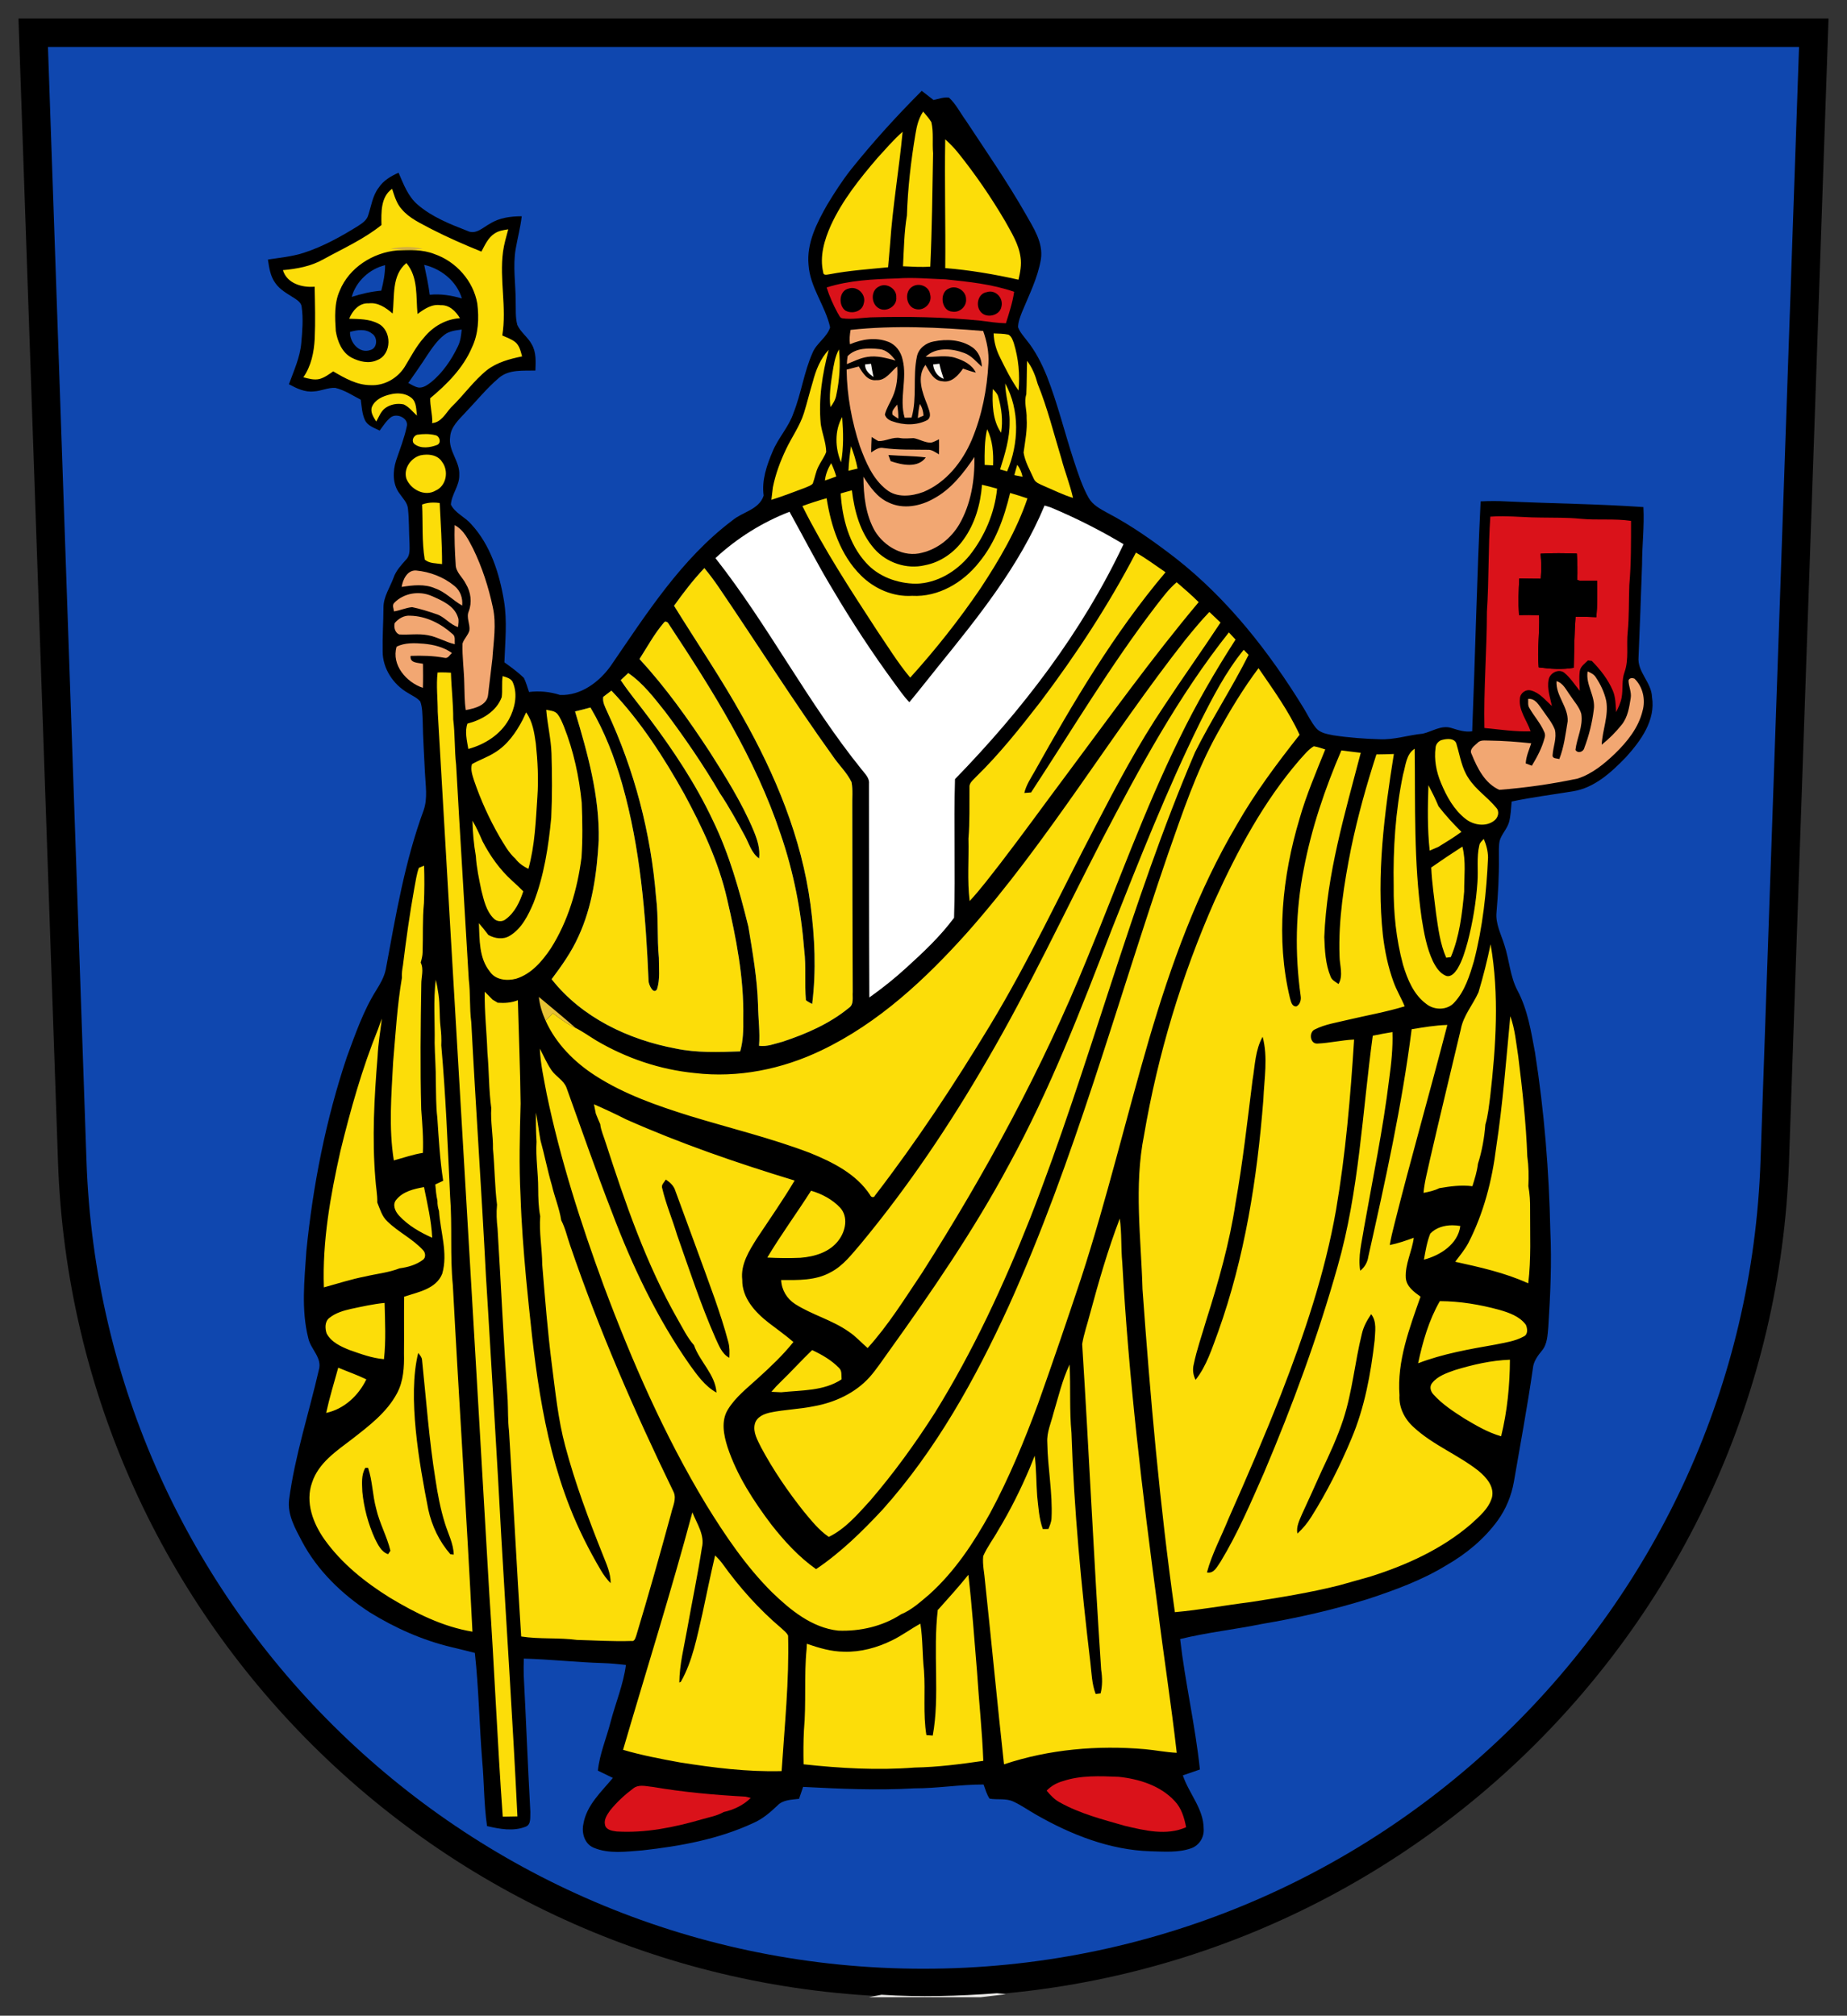 <?xml version="1.0" encoding="UTF-8" standalone="no"?>
<svg
   xmlns:dc="http://purl.org/dc/elements/1.1/"
   xmlns:cc="http://creativecommons.org/ns#"
   xmlns:rdf="http://www.w3.org/1999/02/22-rdf-syntax-ns#"
   xmlns:svg="http://www.w3.org/2000/svg"
   xmlns="http://www.w3.org/2000/svg"
   xmlns:sodipodi="http://sodipodi.sourceforge.net/DTD/sodipodi-0.dtd"
   xmlns:inkscape="http://www.inkscape.org/namespaces/inkscape"
   width="500"
   height="545.716"
   viewBox="0 0 375 409.287"
   version="1.1"
   id="svg2"
   inkscape:version="0.92.1 r15371"
   sodipodi:docname="Wappen_Bad_Salzungen.svg">
  <rect x="0" y="0" width="375" height="409.287" fill="#333333" stroke="none"/>
  <defs
     id="defs330" />
  <sodipodi:namedview
     pagecolor="#ffffff"
     bordercolor="#666666"
     borderopacity="1"
     objecttolerance="10"
     gridtolerance="10"
     guidetolerance="10"
     inkscape:pageopacity="0"
     inkscape:pageshadow="2"
     inkscape:window-width="1920"
     inkscape:window-height="1017"
     id="namedview328"
     showgrid="false"
     fit-margin-top="5"
     fit-margin-left="5"
     fit-margin-right="5"
     fit-margin-bottom="5"
     inkscape:zoom="0.76776325"
     inkscape:cx="317.72519"
     inkscape:cy="279.61394"
     inkscape:window-x="-8"
     inkscape:window-y="-8"
     inkscape:window-maximized="1"
     inkscape:current-layer="svg2"
     units="px" />
  <path
     id="path4702"
     d="M 368.256,6.642 360.336,235.711 C 357.219,328.452 280.982,402.645 187.474,402.645 93.967,402.645 17.781,328.452 14.664,235.711 L 6.744,6.642 Z"
     style="fill:#0f47af;fill-opacity:1;fill-rule:nonzero;stroke:#000000;stroke-width:5.784;stroke-miterlimit:4;stroke-dasharray:none;stroke-opacity:1"
     inkscape:connector-curvature="0"
     sodipodi:nodetypes="ccsccc" />
  <path
     style="fill:#000000;stroke-width:0.384"
     d="m 187.139,18.451 c -5.067,5.07 -9.899,10.383 -14.377,15.984 -1.772,2.257 -3.329,4.679 -4.813,7.131 -2.11,3.717 -4.213,7.819 -3.786,12.228 0.296,4.571 3.422,8.303 4.379,12.674 -0.619,2.026 -2.761,3.191 -3.568,5.167 -1.741,3.917 -2.291,8.234 -3.867,12.213 -0.95,2.849 -3.106,5.055 -4.236,7.815 -1.196,2.814 -2.253,5.87 -1.822,8.969 -0.938,2.883 -4.29,3.29 -6.37,5.051 -10.383,7.827 -17.441,18.978 -24.698,29.554 -2.364,3.287 -6.058,6.043 -10.272,5.878 -2.041,-0.657 -4.171,-0.869 -6.301,-0.604 -0.323,-0.961 -0.6,-1.941 -1.038,-2.856 -1.211,-1.188 -2.591,-2.176 -3.963,-3.164 0.146,-4.148 0.603,-8.323 -0.077,-12.447 -0.923,-5.605 -2.741,-11.371 -6.669,-15.619 -1.238,-1.453 -3.264,-2.222 -4.117,-3.963 0.131,-2.107 1.769,-3.844 1.703,-6.008 0.165,-2.745 -2.261,-4.92 -1.857,-7.688 0.104,-2.095 1.776,-3.54 3.083,-4.986 2.26,-2.349 4.313,-4.917 6.801,-7.031 2.041,-1.78 4.917,-1.442 7.427,-1.511 0.073,-1.788 0.196,-3.714 -0.742,-5.317 -0.777,-1.461 -2.249,-2.433 -2.929,-3.948 -0.427,-1.588 -0.273,-3.256 -0.334,-4.882 0,-3.514 -0.596,-7.051 0.004,-10.549 0.384,-2.214 0.98,-4.394 1.226,-6.635 -2.214,0.019 -4.509,0.289 -6.42,1.5 -1.434,0.75 -2.895,2.345 -4.636,1.465 -3.533,-1.372 -7.165,-2.81 -10.068,-5.313 -1.976,-1.68 -2.875,-4.178 -3.879,-6.485 -1.561,0.688 -3.094,1.591 -4.048,3.052 -1.246,1.63 -1.491,3.713 -2.126,5.605 -0.288,1.011 -1.215,1.6 -2.037,2.145 -3.49,2.176 -7.123,4.19 -11.048,5.462 -2.356,0.761 -4.836,0.988 -7.269,1.365 0.25,1.63 0.476,3.348 1.468,4.721 0.942,1.403 2.472,2.203 3.852,3.091 0.665,0.442 1.464,0.937 1.533,1.822 0.354,2.429 0.131,4.905 -0.081,7.342 -0.261,2.929 -1.518,5.616 -2.506,8.346 1.553,0.83 3.241,1.664 5.059,1.453 1.484,-0.069 2.883,-0.818 4.375,-0.715 1.857,0.45 3.475,1.522 5.151,2.402 0.2,1.392 0.254,2.849 0.854,4.148 0.565,1.172 1.907,1.576 2.987,2.118 0.7,-0.934 1.323,-1.961 2.257,-2.691 1.257,-0.953 3.717,0.2 3.233,1.899 -0.5,2.364 -1.392,4.616 -2.165,6.9 -0.684,2.168 -0.734,4.786 0.707,6.674 0.665,0.988 1.638,1.884 1.719,3.148 0.242,2.303 0.173,4.628 0.307,6.939 0,1.126 0.185,2.449 -0.695,3.325 -0.976,1.111 -2.026,2.21 -2.529,3.637 -0.73,2.01 -2.061,3.875 -2.064,6.085 -0.015,2.972 -0.223,5.94 -0.162,8.911 -0.019,3.494 2.172,6.766 5.163,8.465 0.842,0.546 1.834,0.938 2.479,1.734 0.438,1.242 0.412,2.583 0.481,3.883 0.054,3.494 0.3,6.985 0.453,10.479 0.108,2.56 0.604,5.213 -0.257,7.7 -3.833,10.421 -5.674,21.42 -7.685,32.299 -0.311,1.534 -1.099,2.902 -1.918,4.217 -2.656,4.209 -4.267,8.954 -5.989,13.593 -4.275,12.77 -6.893,26.063 -8.226,39.448 -0.384,5.87 -1.069,11.894 0.404,17.667 0.481,2.218 2.844,3.955 2.145,6.381 -2.01,8.78 -4.855,17.395 -6.047,26.348 -0.388,3.083 1.242,5.886 2.614,8.511 3.141,5.935 8.123,10.733 13.704,14.373 5.159,3.198 10.783,5.705 16.699,7.112 1.568,0.373 3.133,0.757 4.697,1.161 0.796,7.254 0.903,14.569 1.488,21.846 0.404,4.428 0.342,8.903 0.984,13.312 2.549,0.6 5.328,1.119 7.85,0.123 1.176,-0.461 0.868,-2.014 0.942,-3.018 -0.507,-9.234 -0.865,-18.475 -1.341,-27.709 -0.038,-1.138 -0.015,-2.272 0.023,-3.402 5.328,0.146 10.629,0.742 15.953,0.907 1.595,0.05 3.187,0.2 4.775,0.377 -0.527,3.99 -2.106,7.727 -3.121,11.598 -0.838,3.298 -2.222,6.462 -2.576,9.868 1.015,0.488 2.037,0.972 3.048,1.476 -2.341,2.833 -5.332,5.513 -5.981,9.314 -0.419,1.857 0.223,4.105 2.111,4.874 3.106,1.292 6.57,0.773 9.826,0.531 7.692,-0.85 15.461,-2.261 22.523,-5.544 1.884,-0.811 3.445,-2.152 4.913,-3.552 1.138,-1.207 2.883,-1.184 4.405,-1.38 0.277,-0.807 0.55,-1.615 0.823,-2.418 7.508,0.388 15.034,0.731 22.55,0.296 4.713,0.01 9.384,-0.792 14.093,-0.78 0.354,0.969 0.623,1.995 1.211,2.864 1.588,0.281 3.291,-0.112 4.802,0.584 1.626,0.742 3.083,1.795 4.64,2.672 7.104,4.071 14.992,7.188 23.265,7.438 2.733,0.062 5.589,0.32 8.215,-0.603 1.63,-0.573 2.695,-2.249 2.549,-3.968 0,-4.071 -3.002,-7.154 -4.228,-10.844 1.153,-0.396 2.31,-0.788 3.464,-1.192 -0.926,-8.884 -2.995,-17.614 -4.013,-26.486 5.474,-1.345 11.094,-1.941 16.611,-3.067 7.262,-1.23 14.458,-2.86 21.493,-5.059 5.47,-1.803 10.94,-3.798 15.88,-6.812 4.048,-2.31 7.727,-5.344 10.483,-9.122 1.684,-2.326 2.794,-5.039 3.294,-7.865 1.311,-7.669 2.76,-15.319 3.856,-23.023 0.115,-1.403 0.961,-2.541 1.815,-3.59 1.138,-1.334 1.161,-3.168 1.318,-4.817 0.419,-6.527 0.719,-13.07 0.408,-19.605 -0.254,-12.098 -1.23,-24.187 -3.106,-36.142 -0.8,-4.271 -1.48,-8.672 -3.544,-12.555 -1.534,-2.887 -1.661,-6.22 -2.676,-9.276 -0.665,-2.176 -1.83,-4.301 -1.595,-6.646 0.311,-3.694 0.527,-7.4 0.481,-11.11 0.004,-1.142 -0.066,-2.299 0.161,-3.421 0.4,-1.349 1.484,-2.376 1.888,-3.729 0.373,-1.376 0.412,-2.814 0.542,-4.224 4.125,-0.873 8.311,-1.396 12.47,-2.076 4.367,-0.707 7.77,-3.86 10.733,-6.923 3.002,-3.321 6.058,-7.477 5.289,-12.228 -0.1,-2.995 -3.022,-5.071 -2.729,-8.127 0.269,-6.251 0.5,-12.501 0.711,-18.751 -0.004,-3.898 0.488,-7.785 0.273,-11.679 -9.237,-0.642 -18.506,-0.723 -27.751,-1.153 -1.764,-0.1 -3.533,-0.092 -5.293,-0.007 -0.769,15.553 -1.092,31.13 -1.715,46.687 -1.484,0.223 -2.899,-0.265 -4.29,-0.692 -2.003,-0.596 -3.844,0.738 -5.731,1.176 -2.96,0.273 -5.835,1.284 -8.83,1.126 -3.114,-0.092 -6.227,-0.319 -9.306,-0.792 -1.242,-0.246 -2.653,-0.439 -3.522,-1.453 -1.026,-1.226 -1.699,-2.691 -2.526,-4.048 -7,-11.421 -15.411,-22.173 -26.009,-30.476 -4.394,-3.387 -8.942,-6.627 -13.87,-9.203 -1.422,-0.792 -2.987,-1.588 -3.805,-3.072 -1.311,-2.337 -2.118,-4.913 -2.964,-7.442 -1.887,-5.724 -3.294,-11.602 -5.497,-17.218 -1.065,-2.61 -2.353,-5.166 -4.144,-7.361 -0.627,-0.826 -1.361,-1.61 -1.707,-2.606 0.015,-1.049 0.407,-2.045 0.777,-3.01 1.453,-3.529 3.225,-6.996 3.863,-10.798 0.504,-3.375 -1.526,-6.369 -3.102,-9.168 -3.733,-6.531 -8.011,-12.724 -12.151,-18.998 -1.134,-1.542 -1.987,-3.325 -3.414,-4.632 -1.065,-0.146 -2.107,0.265 -3.137,0.484 -0.8,-0.611 -1.584,-1.245 -2.387,-1.857 z M 143.008,115.358 c 1.034,1.238 1.991,2.533 2.902,3.863 7.784,11.448 15.173,23.169 23.253,34.417 1.196,1.761 2.806,3.252 3.729,5.186 0.304,1.615 0.104,3.279 0.146,4.916 0.027,12.559 0.023,25.122 0.088,37.684 -0.088,1.099 0.304,2.541 -0.804,3.245 -3.917,3.21 -8.626,5.255 -13.397,6.838 -1.576,0.392 -3.16,1.084 -4.817,0.838 0.227,-2.76 -0.176,-5.508 -0.207,-8.265 -0.154,-5.366 -1.092,-10.668 -1.965,-15.949 -1.822,-7.365 -3.878,-14.738 -7.219,-21.577 -3.494,-7.431 -8.073,-14.292 -12.997,-20.843 -1.876,-2.553 -3.944,-4.959 -5.69,-7.608 0.507,-0.481 1.011,-0.961 1.523,-1.438 3.052,2.084 5.285,5.082 7.569,7.938 3.952,5.282 7.7,10.733 11.025,16.438 1.853,2.768 3.46,5.693 5.048,8.622 0.892,1.595 1.342,3.541 2.925,4.64 0.254,-1.968 -0.389,-3.879 -1.127,-5.67 -2.38,-5.659 -5.658,-10.875 -8.945,-16.038 -4.313,-6.562 -8.88,-12.997 -14.212,-18.782 1.607,-2.495 3.025,-5.143 4.967,-7.404 0.261,-0.392 0.795,-0.092 0.942,0.254 8.895,13.466 17.626,27.312 22.746,42.723 2.618,7.604 4.17,15.554 4.793,23.565 0.411,3.367 0.043,6.773 0.342,10.144 0.381,0.315 0.83,0.527 1.269,0.757 0.838,-6.716 0.546,-13.527 -0.35,-20.22 -1.803,-13.524 -7.119,-26.313 -13.793,-38.122 -4.282,-7.711 -9.261,-15.007 -13.897,-22.507 1.899,-2.664 3.894,-5.27 6.151,-7.646 z m -18.867,24.875 c 5.916,6.212 10.606,13.489 14.776,20.954 3.648,6.762 6.981,13.785 8.695,21.312 1.853,7.961 3.456,16.084 3.295,24.299 0.038,2.241 -0.012,4.509 -0.623,6.685 -4.363,0.15 -8.78,0.327 -13.085,-0.577 -9.583,-1.791 -19.083,-6.289 -25.202,-14.081 2.049,-2.733 4.044,-5.539 5.444,-8.668 2.822,-6.097 3.744,-12.851 4.117,-19.498 0.204,-8.961 -2.249,-17.695 -4.801,-26.198 1.046,-0.246 2.087,-0.519 3.121,-0.804 2.868,4.84 4.889,10.126 6.439,15.523 3.702,13.02 4.797,26.613 5.366,40.079 0.073,0.769 0.969,2.745 1.711,1.615 0.657,-2.053 0.369,-4.264 0.381,-6.386 -0.396,-4.09 -0.058,-8.219 -0.573,-12.305 -1.038,-13.009 -4.398,-25.833 -9.918,-37.661 -0.415,-0.957 -0.992,-1.941 -0.804,-3.021 0.557,-0.419 1.111,-0.842 1.661,-1.269 z"
     id="path18"
     inkscape:connector-curvature="0" />
  <path
     style="fill:#fcdd09;fill-opacity:1;stroke-width:0.384"
     d="m 187.431,22.66 c -0.926,1.357 -1.307,2.968 -1.565,4.567 -0.919,5.463 -1.561,10.983 -1.734,16.522 -0.565,3.406 -0.619,6.873 -0.792,10.318 1.845,0.081 3.694,0.212 5.539,0.073 0.35,-7.669 0.435,-15.346 0.565,-23.019 -0.192,-2.103 0.142,-4.248 -0.346,-6.316 -0.465,-0.78 -1.084,-1.453 -1.668,-2.145 z M 183.26,26.755 c -1.864,1.634 -3.467,3.529 -5.139,5.351 -3.594,4.198 -7.101,8.577 -9.422,13.632 -1.322,2.968 -2.333,6.308 -1.56,9.564 0.031,0.761 0.93,0.407 1.384,0.369 3.89,-0.742 7.854,-1.007 11.79,-1.403 0.115,-1.584 0.299,-3.164 0.407,-4.748 0.515,-7.623 1.826,-15.165 2.541,-22.765 z m 8.649,1.53 c -0.15,8.715 0.092,17.433 0.004,26.152 5.009,0.407 9.968,1.253 14.873,2.356 0.35,-1.484 0.646,-3.018 0.419,-4.544 -0.358,-2.687 -1.849,-5.021 -3.133,-7.346 -2.845,-4.851 -6.035,-9.498 -9.553,-13.885 -0.788,-0.988 -1.68,-1.88 -2.61,-2.733 z M 79.614,38.34 c -2.337,1.622 -2.218,4.817 -2.164,7.35 -3.571,2.883 -7.804,4.763 -11.802,6.966 -2.499,1.422 -5.378,1.941 -8.207,2.195 0.807,2.71 3.906,3.59 6.443,3.363 0.069,3.521 0.169,7.047 0.011,10.568 -0.146,2.741 -0.711,5.532 -2.303,7.823 1.061,0.284 2.168,0.607 3.271,0.354 1.042,-0.288 1.911,-0.953 2.791,-1.549 2.33,1.365 4.805,2.795 7.588,2.795 2.76,0.154 5.432,-1.372 6.9,-3.675 1.257,-2.049 2.353,-4.225 3.975,-6.028 1.784,-2.199 4.409,-3.717 7.265,-3.89 -0.823,-1.395 -2.145,-2.733 -3.894,-2.637 -1.807,-0.296 -3.34,0.768 -4.717,1.779 -0.346,-3.494 0.184,-7.469 -2.268,-10.34 -3.045,2.529 -2.349,6.762 -2.787,10.249 -1.353,-1.172 -2.976,-2.307 -4.867,-2.068 -1.922,-0.127 -3.302,1.495 -3.952,3.125 1.984,0.065 4.09,0.027 5.89,0.988 2.814,1.376 2.806,6.274 -0.204,7.412 -1.672,0.784 -3.606,0.315 -5.174,-0.484 -1.987,-1.038 -2.891,-3.325 -3.233,-5.42 -0.177,-2.741 -0.35,-5.639 0.807,-8.207 1.903,-4.659 6.723,-7.723 11.647,-8.161 2.533,-0.111 5.171,-0.211 7.577,0.738 4.398,1.522 7.895,5.443 8.699,10.053 0.373,2.998 0.234,6.147 -1.088,8.915 -1.776,4.179 -5.047,7.45 -8.476,10.31 -0.035,1.599 0.43,3.183 0.426,4.79 l -0.077,0.254 c 1.841,-0.081 2.779,-1.953 3.875,-3.175 2.541,-2.426 4.563,-5.382 7.319,-7.596 2.057,-1.58 4.617,-2.264 7.119,-2.772 -0.296,-1.034 -0.523,-2.21 -1.411,-2.921 -0.78,-0.604 -1.726,-0.926 -2.614,-1.326 0.926,-5.647 -0.6,-11.356 0.15,-17.018 0.208,-1.542 0.661,-3.033 1.061,-4.532 -0.969,0.146 -1.983,0.292 -2.806,0.865 -1.299,0.857 -1.937,2.333 -2.641,3.656 -3.456,-1.392 -6.874,-2.895 -10.191,-4.594 -2.107,-1.146 -4.409,-2.13 -5.985,-4.009 -1.057,-1.153 -1.476,-2.695 -1.957,-4.141 z M 201.735,67.702 c 0.058,1.68 0.515,3.31 1.265,4.806 1.142,2.326 2.307,4.663 3.798,6.789 0.304,-3.225 -0.008,-6.512 -0.957,-9.611 -0.231,-0.642 -0.458,-1.38 -1.092,-1.734 -0.988,-0.219 -2.01,-0.2 -3.014,-0.25 z m -31.395,3.245 c -0.826,1.468 -1.057,3.156 -1.333,4.786 -0.354,2.287 -0.704,4.609 -0.408,6.927 0.588,-0.719 1.042,-1.542 1.203,-2.464 0.646,-3.029 0.865,-6.166 0.538,-9.249 z m -2.087,0.088 c -1.703,1.803 -2.618,4.151 -3.233,6.512 -0.638,2.091 -1.142,4.221 -1.791,6.308 -0.823,2.637 -2.472,4.89 -3.64,7.369 -1.172,2.456 -2.133,5.04 -2.667,7.715 -0.096,0.853 -0.211,1.703 -0.311,2.557 2.337,-0.738 4.628,-1.615 6.919,-2.483 0.507,-0.238 1.103,-0.388 1.491,-0.819 0.427,-1.146 0.588,-2.388 1.157,-3.479 0.477,-1.011 1.203,-1.899 1.572,-2.956 -0.05,-1.926 -0.823,-3.752 -1.111,-5.647 -0.481,-5.09 0.312,-10.168 1.615,-15.077 z m 40.282,2.237 c -0.085,2.268 -0.054,4.536 -0.162,6.801 -0.523,1.591 0.143,3.236 0.066,4.862 0.165,2.345 -0.312,4.648 -0.619,6.958 0.292,1.872 1.284,3.563 2.053,5.281 0.319,0.838 1.238,1.107 1.972,1.465 1.995,0.834 3.933,1.83 6.008,2.46 -0.607,-2.722 -1.661,-5.316 -2.368,-8.011 -1.538,-5.059 -2.81,-10.233 -4.802,-15.131 -0.457,-1.665 -1.096,-3.302 -2.149,-4.686 z m -4.443,4.59 c 0.035,2.641 0.976,5.19 0.891,7.842 0.038,3.306 -0.949,6.489 -1.933,9.607 0.473,0.135 0.949,0.265 1.426,0.399 2.391,-5.616 2.614,-12.416 -0.384,-17.848 z m -2.518,1.126 c -0.131,2.991 -0.088,6.343 1.684,8.888 0.404,-2.453 0.096,-4.974 -0.592,-7.342 -0.169,-0.634 -0.661,-1.092 -1.092,-1.546 z m -120.596,0.905 c -0.57,-0.022 -1.146,0.045 -1.687,0.179 -1.503,0.331 -3.171,1.053 -3.79,2.575 -0.365,1.084 0.358,2.072 0.888,2.952 0.542,-0.942 0.919,-2.053 1.814,-2.729 1.069,-0.773 2.483,-1.038 3.763,-0.753 1.088,0.496 1.815,1.5 2.691,2.276 -0.173,-1.207 -0.062,-2.676 -1.065,-3.56 -0.73,-0.622 -1.665,-0.904 -2.615,-0.94 z m 90.011,4.784 c -1.561,2.741 -1.453,6.339 -0.227,9.188 0.554,-3.021 0.458,-6.135 0.227,-9.188 z m 29.427,2.475 c -0.55,2.376 -0.523,4.828 -0.503,7.25 0.569,0.038 1.141,0.073 1.718,0.104 0.092,-2.499 -0.073,-5.078 -1.215,-7.354 z M 86.537,88.135 c -0.628,-0.008 -1.258,0.047 -1.871,0.145 -0.788,0.261 -1.219,1.38 -0.462,1.926 1.307,0.965 3.129,0.684 4.552,0.135 0.911,-0.392 0.526,-1.814 -0.362,-1.972 -0.604,-0.154 -1.229,-0.225 -1.857,-0.233 z m 86.244,2.462 c -0.246,1.657 -0.457,3.318 -0.515,4.994 0.615,-0.146 1.23,-0.292 1.849,-0.446 -0.304,-1.553 -0.765,-3.071 -1.334,-4.548 z m -86.159,1.716 c -0.414,9.8e-4 -0.825,0.048 -1.211,0.129 -1.984,0.511 -3.529,2.702 -2.906,4.744 0.861,2.207 3.748,3.732 5.935,2.429 2.187,-0.95 2.714,-3.944 1.346,-5.785 -0.657,-1.116 -1.922,-1.52 -3.164,-1.516 z m 82.13,1.732 c -0.65,1.084 -1.13,2.264 -1.269,3.528 0.773,-0.254 1.542,-0.534 2.306,-0.826 -0.273,-0.926 -0.611,-1.834 -1.038,-2.702 z m 37.784,0.331 c -0.215,0.696 -0.411,1.391 -0.596,2.095 0.554,0.115 1.111,0.223 1.676,0.331 -0.188,-0.88 -0.531,-1.714 -1.081,-2.425 z m -7.158,4.055 c -0.296,3.944 -1.422,7.904 -3.759,11.133 -1.849,2.614 -4.656,4.609 -7.827,5.205 -3.683,0.892 -7.777,-0.492 -10.264,-3.325 -2.887,-3.271 -4.059,-7.646 -4.571,-11.882 -0.765,0.192 -1.522,0.411 -2.276,0.634 0.319,5.024 1.68,10.283 5.155,14.081 2.533,2.833 6.374,4.194 10.114,4.244 4.298,-0.081 8.238,-2.48 10.91,-5.747 3.06,-3.871 5.089,-8.63 5.582,-13.551 -1.015,-0.288 -2.037,-0.557 -3.064,-0.792 z m 5.709,1.665 c -1.207,5.047 -3.002,10.095 -6.351,14.142 -3.221,4.067 -8.234,7.039 -13.543,6.743 -3.867,0.242 -7.669,-1.43 -10.387,-4.129 -4.19,-4.136 -6.081,-9.999 -6.977,-15.684 -1.665,0.457 -3.303,0.996 -4.921,1.584 4.367,8.753 9.737,16.964 15.069,25.152 2.218,3.268 4.286,6.654 6.823,9.691 5.143,-5.685 9.918,-11.721 14.231,-18.064 3.798,-5.759 7.35,-11.774 9.572,-18.329 -1.165,-0.4 -2.337,-0.765 -3.517,-1.107 z M 87.915,102.045 c -0.754,0.009 -1.502,0.124 -2.216,0.4 0.181,3.725 -0.077,7.492 0.538,11.183 0.953,0.823 2.341,0.734 3.517,0.911 0.012,-4.144 -0.292,-8.272 -0.48,-12.405 -0.451,-0.061 -0.907,-0.094 -1.359,-0.089 z m 142.716,10.161 c -5.551,10.652 -12.167,20.72 -19.394,30.303 -4.121,5.313 -8.315,10.602 -13.139,15.3 -0.542,0.607 -1.372,1.177 -1.265,2.099 -0.031,3.456 0.081,6.915 -0.208,10.367 0.111,4.225 -0.281,8.476 0.246,12.682 2.272,-2.445 4.259,-5.128 6.316,-7.749 4.467,-5.809 8.749,-11.756 13.136,-17.622 8.872,-11.882 17.51,-23.956 27.047,-35.32 -1.426,-1.415 -2.944,-2.733 -4.467,-4.04 -1.615,1.361 -2.86,3.079 -4.152,4.732 -9.272,12.09 -17.064,25.218 -25.406,37.946 -0.342,0.027 -1.03,0.081 -1.376,0.111 0.373,-1.584 1.276,-2.945 2.072,-4.333 7.88,-14.096 16.146,-28.112 26.598,-40.482 -1.987,-1.357 -3.913,-2.81 -6.008,-3.994 z m -87.623,3.152 c -2.257,2.376 -4.252,4.982 -6.151,7.646 4.636,7.5 9.615,14.796 13.897,22.507 6.673,11.809 11.99,24.599 13.793,38.122 0.896,6.693 1.188,13.504 0.35,20.22 -0.438,-0.231 -0.888,-0.442 -1.269,-0.757 -0.3,-3.371 0.069,-6.777 -0.342,-10.144 -0.623,-8.011 -2.175,-15.961 -4.793,-23.565 -5.12,-15.411 -13.851,-29.257 -22.746,-42.723 -0.146,-0.346 -0.68,-0.646 -0.942,-0.254 -1.941,2.26 -3.36,4.909 -4.967,7.404 5.332,5.785 9.899,12.22 14.212,18.782 3.287,5.163 6.565,10.379 8.945,16.038 0.738,1.791 1.381,3.702 1.127,5.67 -1.584,-1.099 -2.034,-3.045 -2.925,-4.64 -1.588,-2.929 -3.195,-5.855 -5.048,-8.622 -3.325,-5.705 -7.073,-11.156 -11.025,-16.438 -2.283,-2.856 -4.516,-5.855 -7.569,-7.938 -0.511,0.477 -1.015,0.957 -1.523,1.438 1.745,2.649 3.814,5.055 5.69,7.608 4.924,6.55 9.503,13.412 12.997,20.843 3.341,6.839 5.397,14.212 7.219,21.577 0.873,5.282 1.811,10.583 1.965,15.949 0.031,2.756 0.434,5.505 0.207,8.265 1.657,0.246 3.241,-0.446 4.817,-0.838 4.771,-1.584 9.48,-3.629 13.397,-6.838 1.107,-0.703 0.715,-2.145 0.804,-3.245 -0.065,-12.563 -0.061,-25.125 -0.088,-37.684 -0.042,-1.638 0.157,-3.302 -0.146,-4.916 -0.923,-1.934 -2.533,-3.425 -3.729,-5.186 -8.08,-11.248 -15.469,-22.969 -23.253,-34.417 -0.911,-1.33 -1.868,-2.625 -2.902,-3.863 z m 102.531,8.899 c -1.738,1.811 -3.333,3.752 -4.913,5.701 -15.227,19.386 -27.789,40.79 -44.158,59.292 -8.515,9.522 -18.098,18.498 -29.738,24.045 -7.934,3.806 -16.891,5.632 -25.667,4.59 -7.035,-0.688 -13.874,-3.003 -19.955,-6.582 -1.422,-0.853 -2.764,-1.841 -4.248,-2.579 -1.676,-0.773 -3.164,-1.864 -4.606,-2.995 -0.492,0.507 -0.984,1.015 -1.476,1.53 2.103,4.671 5.854,8.434 10.125,11.175 5.878,3.779 12.528,6.081 19.156,8.157 8.13,2.487 16.422,4.475 24.379,7.504 4.628,1.88 9.422,4.263 12.24,8.576 0.173,0.465 0.772,0.588 0.98,0.076 8.453,-10.99 16.1,-22.584 23.281,-34.436 7.923,-13.062 14.35,-26.943 21.423,-40.467 4.321,-8.342 8.719,-16.672 13.973,-24.472 3.748,-5.705 7.715,-11.259 11.47,-16.96 -0.75,-0.727 -1.506,-1.446 -2.268,-2.157 z m 3.959,4.156 c -10.241,12.905 -18.11,27.455 -25.706,42.009 -7.715,14.934 -14.831,30.196 -23.307,44.726 -7.565,13.101 -16.026,25.714 -25.687,37.373 -1.837,2.122 -3.575,4.478 -6.124,5.801 -3.048,1.726 -6.681,1.611 -10.071,1.584 0.069,1.991 1.153,3.794 2.814,4.87 3.456,2.218 7.55,3.245 10.914,5.628 1.418,0.934 2.541,2.222 3.825,3.321 4.236,-4.678 7.562,-10.076 11.071,-15.296 12.905,-20.274 24.429,-41.49 33.486,-63.774 6.17,-14.927 11.609,-30.173 18.74,-44.688 3.367,-6.935 7.231,-13.62 11.402,-20.101 -0.454,-0.488 -0.907,-0.968 -1.357,-1.453 z m 3.014,3.529 c -3.663,4.502 -6.331,9.699 -8.922,14.862 -6.723,13.677 -12.313,27.87 -17.914,42.031 -6.212,16.176 -12.478,32.399 -20.808,47.633 -7.142,13.339 -15.723,25.836 -24.537,38.114 -1.238,1.707 -2.387,3.483 -3.79,5.063 -2.914,3.229 -7.058,5.136 -11.29,5.893 -2.91,0.6 -5.901,0.669 -8.807,1.265 -1.303,0.273 -2.81,0.88 -3.183,2.303 -0.442,1.718 0.561,3.348 1.287,4.836 2.453,4.567 5.39,8.864 8.607,12.924 1.561,1.868 3.08,3.825 5.117,5.205 3.398,-1.657 5.87,-4.602 8.376,-7.335 4.84,-5.636 9.211,-11.667 13.201,-17.929 7.738,-12.478 13.92,-25.856 19.321,-39.487 12.182,-31.161 20.27,-63.797 33.463,-94.581 3.367,-6.731 7.496,-13.051 10.875,-19.778 -0.334,-0.342 -0.665,-0.684 -0.996,-1.019 z m 3.01,3.725 c -3.129,4.163 -5.813,8.646 -8.335,13.197 -4.313,7.75 -7.108,16.203 -10.041,24.537 -10.548,30.684 -18.944,62.198 -32.356,91.825 -6.75,14.742 -14.723,29.15 -25.59,41.294 -4.121,4.425 -8.48,8.703 -13.508,12.094 -3.517,-2.468 -6.431,-5.678 -9.076,-9.038 -3.637,-4.817 -6.992,-9.972 -8.903,-15.738 -0.773,-2.437 -1.357,-5.294 0.061,-7.615 1.568,-2.576 4.025,-4.44 6.216,-6.462 2.506,-2.276 4.982,-4.613 7.096,-7.266 -1.603,-1.388 -3.341,-2.606 -5.017,-3.902 -2.737,-2.122 -5.424,-5.036 -5.366,-8.726 -0.369,-3.148 1.407,-5.92 3.006,-8.457 2.564,-3.886 5.252,-7.692 7.623,-11.701 -11.625,-3.533 -23.138,-7.496 -34.248,-12.432 -2.13,-1.088 -4.305,-2.095 -6.493,-3.052 0.119,0.634 0.246,1.272 0.38,1.907 0.288,0.711 0.573,1.426 0.892,2.126 0.146,1.315 0.738,2.525 1.115,3.786 3.979,12.278 8.199,24.591 14.611,35.847 1.042,1.78 1.926,3.679 3.306,5.24 1.176,3.367 4.325,5.943 4.575,9.637 -2.376,-1.315 -3.944,-3.586 -5.497,-5.735 -6.631,-9.487 -11.621,-20.013 -15.7,-30.815 -3.271,-8.384 -6.196,-16.899 -9.256,-25.363 -0.565,-1.503 -2.134,-2.238 -3.022,-3.514 -0.953,-1.38 -1.611,-2.941 -2.391,-4.417 0.123,3.095 0.819,6.128 1.384,9.169 2.752,13.262 6.9,26.194 11.559,38.899 5.732,15.35 12.328,30.446 20.808,44.496 3.894,6.32 8.088,12.547 13.37,17.806 3.733,3.613 8.115,7.227 13.47,7.807 4.421,0.173 9.007,-0.873 12.732,-3.306 2.195,-0.9 3.986,-2.564 5.781,-4.075 5.143,-4.636 9.011,-10.483 12.336,-16.511 3.829,-7.108 6.912,-14.588 9.706,-22.154 3.018,-8.48 5.92,-16.999 8.761,-25.537 5.201,-15.995 9.08,-32.375 13.785,-48.517 4.436,-15.073 9.806,-30.011 17.844,-43.581 3.675,-6.447 8.134,-12.401 12.72,-18.221 -2.214,-4.84 -5.347,-9.161 -8.341,-13.531 z m -166.001,0.859 c -0.226,0.003 -0.452,0.012 -0.678,0.029 -0.304,2.645 0.031,5.309 0.027,7.961 3.444,59.723 7.023,119.43 10.475,179.152 1.034,15.065 1.633,30.146 2.729,45.203 0.992,-0.01 1.984,-0.024 2.979,-0.054 -0.923,-19.013 -2.191,-38.007 -3.29,-57.016 -0.815,-15.403 -1.792,-30.796 -2.699,-46.199 l -0.4,-6.45 c -0.88,-17.203 -2.075,-34.386 -2.979,-51.592 -0.384,-2.883 -0.15,-5.804 -0.508,-8.688 -0.838,-14.523 -1.764,-29.043 -2.568,-43.57 -0.35,-3.071 -0.207,-6.174 -0.592,-9.245 0.023,-3.164 -0.373,-6.304 -0.461,-9.464 -0.678,-0.037 -1.358,-0.077 -2.036,-0.067 z m 12.534,0.755 c -0.231,1.418 -0.004,2.864 -0.192,4.282 -1.088,2.937 -4.067,4.621 -6.958,5.366 -0.58,1.591 -0.1,3.487 0.177,5.151 3.36,-0.911 6.527,-2.922 8.25,-6.016 1.188,-2.207 1.811,-4.975 0.842,-7.373 -0.296,-0.93 -1.311,-1.141 -2.118,-1.411 z m 22.085,2.952 c -0.55,0.427 -1.104,0.85 -1.661,1.269 -0.188,1.08 0.388,2.064 0.804,3.021 5.52,11.828 8.88,24.653 9.918,37.661 0.515,4.086 0.177,8.215 0.573,12.305 -0.012,2.122 0.277,4.333 -0.381,6.386 -0.742,1.13 -1.638,-0.846 -1.711,-1.615 -0.569,-13.466 -1.665,-27.058 -5.366,-40.079 -1.549,-5.397 -3.571,-10.683 -6.439,-15.523 -1.034,0.284 -2.076,0.558 -3.121,0.804 2.553,8.503 5.005,17.237 4.801,26.198 -0.373,6.647 -1.295,13.401 -4.117,19.498 -1.399,3.129 -3.395,5.935 -5.444,8.668 6.12,7.792 15.619,12.29 25.202,14.081 4.305,0.903 8.722,0.727 13.085,0.577 0.611,-2.176 0.661,-4.444 0.623,-6.685 0.161,-8.215 -1.442,-16.337 -3.295,-24.299 -1.714,-7.527 -5.047,-14.55 -8.695,-21.312 -4.171,-7.465 -8.86,-14.742 -14.776,-20.954 z m -13.239,3.898 c 0.234,2.952 0.961,5.851 1.068,8.819 0.127,4.359 0.154,8.726 -0.053,13.085 -0.554,5.885 -1.472,11.813 -3.617,17.348 -1.076,2.491 -2.372,5.159 -4.779,6.612 -1.349,0.846 -3.045,0.592 -4.371,-0.154 -0.607,-0.823 -1.257,-1.607 -1.918,-2.383 0.142,3.329 0.004,7.088 2.222,9.825 1.126,1.714 3.502,1.938 5.331,1.449 3.091,-0.957 5.293,-3.54 7.035,-6.139 3.525,-5.539 5.405,-11.994 6.243,-18.467 0.254,-3.71 0.188,-7.439 0.046,-11.148 -0.527,-5.259 -1.649,-10.483 -3.594,-15.407 -0.369,-0.888 -0.723,-1.807 -1.319,-2.572 -0.554,-0.688 -1.507,-0.704 -2.295,-0.869 z m -4.079,0.515 c -0.238,0.492 -0.469,0.984 -0.695,1.484 -1.353,2.606 -3.114,5.124 -5.663,6.677 -1.468,0.938 -3.137,1.492 -4.644,2.353 -0.334,1.115 0.104,2.276 0.431,3.34 1.349,3.944 3.076,7.762 5.155,11.371 0.946,1.58 1.853,3.252 3.237,4.498 0.684,0.911 1.622,1.561 2.637,2.056 1.319,-4.751 1.503,-9.718 1.822,-14.611 0.254,-3.617 0.065,-7.254 -0.311,-10.856 -0.315,-2.183 -0.65,-4.474 -1.969,-6.312 z m 187.14,5.417 c -0.5,0.011 -1.012,0.121 -1.403,0.249 -0.6,0.265 -1.049,0.846 -1.095,1.507 -0.323,2.429 0.154,4.909 1.099,7.154 1.138,2.749 2.641,5.485 5.032,7.334 1.603,1.253 4.125,1.645 5.793,0.311 0.8,-0.596 1.122,-1.864 0.377,-2.625 -1.73,-2.118 -4.117,-3.637 -5.601,-5.963 -1.384,-2.034 -1.726,-4.509 -2.414,-6.811 -0.154,-0.915 -0.955,-1.175 -1.788,-1.157 z m -27.227,1.468 c -1.165,0.7 -1.999,1.822 -2.914,2.803 -7.288,8.457 -12.593,18.406 -17.191,28.52 -6.723,15.219 -11.563,31.276 -14.361,47.675 -2.057,10.31 -0.596,20.843 -0.307,31.238 1.58,21.912 3.494,43.823 6.573,65.585 5.101,-0.457 10.152,-1.396 15.238,-2.03 6.078,-0.946 12.159,-1.914 18.129,-3.418 l 6.27,-1.764 c 7.362,-2.322 14.577,-5.589 20.47,-10.66 1.695,-1.557 3.633,-3.144 4.282,-5.455 0.507,-2.21 -1.188,-4.083 -2.756,-5.378 -4.144,-3.268 -9.214,-5.217 -13.109,-8.815 -1.849,-1.634 -3.079,-4.009 -2.921,-6.512 -0.523,-6.962 2.018,-13.585 4.271,-20.032 -1.307,-0.961 -2.857,-2.037 -2.987,-3.817 -0.165,-2.81 1.272,-5.386 1.618,-8.138 -1.599,0.577 -3.21,1.142 -4.878,1.473 0.234,-1.407 0.577,-2.791 0.927,-4.171 3.402,-13.554 7.269,-26.99 10.767,-40.521 -2.437,0.065 -4.847,0.485 -7.246,0.873 -1.972,15.553 -5.374,30.88 -8.799,46.164 -0.161,1.142 -0.727,2.153 -1.641,2.864 -0.5,-2.895 0.327,-5.77 0.753,-8.614 1.78,-10.091 3.89,-20.128 5.124,-30.308 0.434,-3.156 0.773,-6.335 0.665,-9.529 -1.342,0.211 -2.672,0.465 -3.998,0.742 -2.134,15.634 -2.776,31.572 -7.131,46.826 -4.017,14.281 -9.153,28.228 -14.938,41.878 -2.699,6.131 -5.336,12.328 -8.815,18.071 -0.703,0.969 -1.326,2.503 -2.783,2.203 1.023,-3.813 2.933,-7.3 4.398,-10.948 3.683,-8.323 7.296,-16.672 10.613,-25.144 4.721,-12.167 8.938,-24.606 11.198,-37.492 1.957,-11.448 2.937,-23.038 3.671,-34.617 -2.506,0.108 -4.959,0.708 -7.458,0.815 -1.538,0.085 -1.776,-2.376 -0.473,-2.891 2.053,-1.034 4.363,-1.361 6.578,-1.907 3.871,-0.919 7.807,-1.595 11.621,-2.764 -0.692,-1.688 -1.653,-3.248 -2.268,-4.967 -1.115,-3.056 -1.772,-6.262 -2.157,-9.484 -1.322,-12.294 0.285,-24.648 2.23,-36.784 -1.184,0.046 -2.368,0.081 -3.548,0.085 -2.026,6.266 -3.802,12.616 -5.14,19.067 -1.426,7.189 -2.61,14.504 -2.345,21.854 0.008,1.891 0.822,3.944 -0.208,5.705 -0.58,-0.442 -1.341,-0.773 -1.603,-1.503 -1.053,-2.537 -1.184,-5.336 -1.284,-8.046 0.492,-12.782 4.202,-25.114 7.404,-37.407 -1.315,-0.142 -2.626,-0.327 -3.933,-0.488 -3.333,7.754 -6.07,15.807 -7.642,24.114 -1.672,8.453 -1.826,17.187 -0.631,25.713 0.138,0.8 -0.092,1.738 -0.846,2.157 -0.973,0.073 -1.119,-1.046 -1.334,-1.734 -2.875,-11.994 -1.556,-24.625 1.946,-36.338 1.369,-4.836 3.364,-9.453 5.232,-14.108 -0.773,-0.234 -1.534,-0.523 -2.334,-0.639 z m 20.493,0.496 c -1.768,1.126 -1.826,3.445 -2.372,5.267 -1.534,7.427 -2.038,15.023 -1.895,22.592 -0.061,5.389 0.492,10.81 1.899,16.019 0.892,2.968 2.16,6.074 4.744,7.961 1.634,1.311 4.301,1.296 5.708,-0.354 2.118,-2.303 3.06,-5.39 3.933,-8.327 1.788,-6.885 2.56,-13.993 2.875,-21.085 -0.023,-1.295 -0.353,-2.568 -0.868,-3.752 -0.354,0.388 -0.815,0.746 -0.908,1.296 -0.577,2.449 -0.188,4.986 -0.377,7.473 -0.273,4.079 -0.953,8.13 -1.975,12.09 -0.53,1.914 -1.084,3.859 -2.122,5.57 -0.511,0.727 -1.23,1.665 -2.248,1.38 -1.292,-0.511 -2.084,-1.757 -2.68,-2.944 -1.295,-2.745 -1.818,-5.766 -2.299,-8.738 -1.63,-11.409 -1.28,-22.961 -1.415,-34.447 z m 2.787,7.404 c -0.146,4.425 -0.223,8.88 0.254,13.289 0.588,-0.254 1.18,-0.507 1.772,-0.765 1.588,-0.969 3.171,-1.949 4.678,-3.041 -1.661,-1.638 -3.225,-3.356 -4.655,-5.194 -0.6,-1.468 -1.315,-2.887 -2.049,-4.29 z m -194.091,7.208 c 0.05,2.406 0.273,4.821 0.688,7.193 0.135,2.341 0.65,4.652 1.115,6.946 0.511,1.991 0.969,4.179 2.475,5.682 0.615,0.711 1.795,0.788 2.498,0.173 1.853,-1.369 2.845,-3.521 3.544,-5.651 -0.727,-0.746 -1.495,-1.454 -2.268,-2.149 -2.487,-2.249 -4.455,-5.02 -5.993,-7.984 -0.627,-1.434 -1.253,-2.868 -2.06,-4.209 z m 200.987,5.267 c -2.137,1.369 -4.247,2.779 -6.327,4.24 0.138,3.152 0.623,6.273 0.988,9.406 0.442,3.014 0.815,6.093 2.053,8.911 0.234,-0.031 0.704,-0.097 0.938,-0.127 1.768,-4.205 2.299,-8.803 2.71,-13.305 -0.015,-3.037 0.4,-6.15 -0.362,-9.126 z m -210.809,3.867 c -0.265,0.111 -0.796,0.331 -1.061,0.443 -0.484,1.33 -0.646,2.756 -0.923,4.14 -0.934,5.19 -1.668,10.417 -2.306,15.649 -0.146,0.823 -0.269,1.665 -0.208,2.51 -0.961,5.659 -1.291,11.406 -1.787,17.122 -0.346,6.65 -0.922,13.362 0.142,19.982 1.961,-0.519 3.883,-1.218 5.897,-1.526 0.131,-2.952 -0.115,-5.905 -0.334,-8.845 -0.227,-8.457 -0.119,-16.922 0.015,-25.379 -0.027,-1.465 0.565,-3.037 -0.123,-4.421 0.196,-0.688 0.38,-1.392 0.388,-2.111 0.111,-3.329 -0.054,-6.669 0.273,-9.987 0.1,-2.526 0.112,-5.055 0.027,-7.577 z m 216.533,15.961 c -0.677,3.291 -1.499,6.547 -2.46,9.764 -1.138,2.529 -3.071,4.717 -3.586,7.496 -2.08,8.822 -4.24,17.629 -6.266,26.467 -0.469,2.241 -1.111,4.459 -1.303,6.751 1.096,-0.208 2.199,-0.45 3.202,-0.953 2.218,-0.384 4.467,-0.688 6.72,-0.396 0.469,-1.492 0.946,-2.995 1.126,-4.556 0.819,-2.572 1.299,-5.282 1.511,-7.973 0.546,-1.83 0.715,-3.74 0.969,-5.624 1.176,-10.268 1.876,-20.735 0.088,-30.976 z m -214.161,7.2 c -0.534,4.255 -0.146,8.557 -0.231,12.832 0.042,2.599 0.269,5.193 0.235,7.796 0.081,2.46 0.008,4.932 0.311,7.385 0.288,4.279 0.53,8.568 1.188,12.808 -0.538,0.246 -1.069,0.493 -1.599,0.75 0.096,1.107 0.181,2.226 0.438,3.317 -0.027,0.703 0.096,1.407 0.315,2.076 0.269,4.229 1.868,8.541 0.646,12.754 -1.257,3.091 -4.901,3.702 -7.719,4.64 -0.065,3.844 0.008,7.692 -0.038,11.54 0.061,2.741 -0.096,5.597 -1.411,8.069 -2.08,3.909 -5.705,6.639 -9.13,9.306 -3.171,2.422 -6.827,4.836 -8.123,8.83 -1.43,3.99 0.208,8.307 2.549,11.594 3.464,4.844 8.207,8.638 13.228,11.767 5.193,3.121 10.752,5.924 16.787,6.912 -1.165,-23.449 -2.741,-46.883 -3.979,-70.325 -0.6,-5.997 -0.092,-12.044 -0.557,-18.052 -0.477,-10.222 -0.885,-20.466 -1.792,-30.657 0.061,-1.276 -0.007,-2.556 -0.161,-3.821 -0.242,-2.176 -0.085,-4.379 -0.408,-6.547 -0.146,-0.999 -0.307,-1.995 -0.55,-2.975 z m 9.937,2.43 c -0.069,4.117 0.411,8.215 0.546,12.328 0.346,3.763 0.269,7.561 0.784,11.309 -0.181,2.779 0.403,5.539 0.346,8.322 0.361,3.76 0.354,7.554 0.823,11.302 -0.161,1.615 -0.077,3.24 0.108,4.851 0.703,11.617 1.253,23.245 2.056,34.859 0.092,2.072 0.023,4.16 0.269,6.228 0.876,13.904 1.565,27.827 2.472,41.728 3.752,0.584 7.569,0.196 11.333,0.696 3.671,0.092 7.35,0.338 11.021,0.211 0.68,0.146 0.8,-0.553 0.996,-1.03 2.487,-8.246 4.828,-16.534 7.092,-24.845 0.304,-1.411 1.142,-2.918 0.519,-4.348 -7.919,-16.299 -15.177,-32.956 -21.028,-50.12 -0.596,-1.691 -0.969,-3.479 -1.803,-5.074 -0.377,-2.433 -1.345,-4.717 -1.903,-7.108 -0.888,-3.022 -1.476,-6.128 -2.314,-9.157 -0.338,-1.864 -0.557,-3.748 -0.907,-5.605 -0.042,1.968 -0.008,3.94 0.115,5.908 -0.196,3.187 0.334,6.362 0.331,9.549 0.012,1.864 0.05,3.74 0.412,5.578 -0.25,3.294 0.384,6.558 0.411,9.849 0.561,6.773 1.088,13.559 1.953,20.301 0.719,5.543 1.265,11.14 2.721,16.553 2.003,7.511 4.728,14.808 7.612,22.02 0.727,1.864 1.634,3.744 1.599,5.797 -0.765,-0.792 -1.426,-1.672 -1.98,-2.622 -2.426,-4.117 -4.575,-8.399 -6.32,-12.847 -5.82,-14.823 -7.327,-30.834 -8.876,-46.549 -0.496,-5.513 -0.934,-11.033 -1.114,-16.568 -0.323,-6.258 -0.158,-12.528 0.011,-18.786 -0.081,-7 -0.369,-14.001 -0.554,-20.997 -1.299,0.519 -2.706,0.612 -4.09,0.508 -0.265,-0.158 -0.788,-0.473 -1.054,-0.631 -0.519,-0.55 -1.049,-1.084 -1.587,-1.61 z m 208.226,4.974 c -0.838,8.884 -1.518,17.791 -2.864,26.621 -0.827,6.739 -2.552,13.416 -5.674,19.471 -0.73,1.357 -1.726,2.541 -2.645,3.771 5.032,1.111 10.118,2.229 14.827,4.382 0.611,-4.963 0.35,-9.975 0.377,-14.965 0.023,-1.595 -0.058,-3.19 -0.354,-4.759 0.108,-2.022 0.066,-4.06 -0.215,-6.066 -0.246,-6.785 -0.999,-13.543 -1.837,-20.281 -0.438,-2.741 -0.653,-5.547 -1.614,-8.173 z m -229.107,0.496 c -0.277,0.707 -0.534,1.422 -0.784,2.145 -3.241,8.011 -5.586,16.365 -7.635,24.752 -2.034,9.072 -3.687,18.336 -3.352,27.67 2.802,-0.761 5.57,-1.672 8.426,-2.218 2.314,-0.554 4.717,-0.772 6.943,-1.649 1.657,-0.223 3.356,-0.692 4.713,-1.711 0.665,-0.423 0.569,-1.495 0.035,-1.991 -2.107,-2.303 -5.017,-3.656 -7.239,-5.835 -1.092,-1.011 -1.484,-2.495 -2.037,-3.825 0.042,-1.611 -0.296,-3.194 -0.388,-4.797 -0.684,-8.25 -0.234,-16.549 0.446,-24.783 0.137,-2.822 0.564,-5.185 0.872,-7.757 z m 8.557,34.209 c -2.018,0.35 -4.251,0.873 -5.605,2.533 -0.88,0.996 -0.273,2.38 0.511,3.225 1.841,2.022 4.274,3.417 6.754,4.521 -0.165,-3.479 -0.976,-6.877 -1.661,-10.28 z m 78.582,0.73 c -2.898,4.563 -6.116,8.926 -8.884,13.574 2.241,0.119 4.49,0.146 6.731,0.046 2.883,-0.223 5.993,-1.149 7.773,-3.59 1.395,-1.841 1.976,-4.709 0.3,-6.566 -1.584,-1.688 -3.713,-2.818 -5.92,-3.464 z m 62.679,5.663 c -2.414,6.301 -4.275,12.79 -6.035,19.298 -0.527,2.06 -1.246,4.078 -1.599,6.181 1.395,22.035 2.383,44.116 3.856,66.146 0.246,1.584 0.277,3.206 -0.111,4.771 -0.254,0.035 -0.753,0.104 -1.003,0.135 -0.788,-2.06 -0.827,-4.29 -1.085,-6.454 -1.834,-15.457 -3.321,-30.972 -3.825,-46.53 -0.442,-4.625 -0.15,-9.28 -0.385,-13.916 -1.495,3.156 -2.28,6.581 -3.279,9.91 -0.484,1.953 -1.384,3.863 -1.25,5.92 0.069,5.147 1.115,10.245 0.858,15.4 -0.031,0.761 -0.354,1.464 -0.627,2.164 -0.284,0.004 -0.854,0.008 -1.142,0.012 -0.769,-2.157 -0.895,-4.456 -1.141,-6.712 -0.208,-2.722 -0.15,-5.462 -0.503,-8.172 -0.346,0.842 -0.688,1.688 -1.027,2.537 -1.841,4.348 -3.955,8.58 -6.4,12.624 -0.98,1.761 -2.234,3.372 -3.033,5.225 -0.173,1.749 0.258,3.483 0.381,5.224 1.319,12.347 2.491,24.707 3.844,37.05 9.184,-3.068 19.005,-3.906 28.623,-3.076 2.157,0.2 4.286,0.63 6.45,0.734 -1.134,-9.979 -2.698,-19.912 -3.921,-29.884 -3.098,-23.13 -5.851,-46.334 -7.135,-69.641 -0.288,-2.975 -0.085,-5.982 -0.511,-8.946 z m 67.513,1.357 c -1.654,0.004 -3.329,0.487 -4.473,1.692 -0.669,1.688 -0.969,3.498 -1.284,5.282 3.321,-0.853 6.912,-3.153 7.385,-6.828 -0.527,-0.096 -1.076,-0.148 -1.627,-0.146 z m -2.528,15.404 c -2.241,3.89 -3.483,8.254 -4.413,12.617 5.04,-1.937 10.379,-2.861 15.676,-3.791 1.945,-0.407 3.99,-0.665 5.754,-1.645 0.923,-0.4 0.781,-1.615 0.45,-2.372 -1.269,-1.734 -3.421,-2.472 -5.401,-3.045 -3.929,-1.069 -7.988,-1.753 -12.067,-1.765 z m -214.25,0.362 c -2.295,0.219 -4.54,0.734 -6.789,1.207 -1.557,0.354 -3.16,0.815 -4.42,1.833 -0.953,0.73 -0.904,2.103 -0.569,3.137 0.923,1.788 2.883,2.672 4.659,3.387 2.276,0.796 4.571,1.657 6.993,1.857 0.423,-3.794 0.215,-7.619 0.127,-11.421 z m 86.805,9.576 c -2.16,2.087 -4.182,4.31 -6.339,6.405 -0.684,0.646 -1.33,1.337 -1.93,2.068 0.657,0.035 1.319,0.066 1.984,0.092 4.14,-0.438 8.649,-0.219 12.266,-2.622 -0.069,-0.784 0.123,-1.73 -0.519,-2.318 -1.538,-1.58 -3.479,-2.703 -5.463,-3.625 z m 141.676,1.957 c -3.806,0.135 -7.558,1 -11.187,2.111 -1.665,0.592 -3.502,1.199 -4.624,2.641 -0.584,0.73 -0.296,1.707 0.304,2.326 1.776,1.98 4.037,3.437 6.262,4.863 2.372,1.411 4.782,2.844 7.458,3.602 1.242,-5.074 1.764,-10.321 1.787,-15.542 z m -237.891,1.614 c -0.85,3.052 -1.773,6.093 -2.457,9.188 3.648,-0.784 6.566,-3.51 8.161,-6.812 -1.853,-0.911 -3.809,-1.572 -5.704,-2.376 z m 71.901,29.369 c -4.332,16.18 -9.376,32.156 -14.074,48.228 3.771,1.111 7.642,1.842 11.505,2.549 6.835,1.08 13.75,1.968 20.689,1.768 0.596,-9.157 1.557,-18.314 1.315,-27.501 -0.281,-0.638 -0.896,-1.042 -1.376,-1.515 -4.509,-3.817 -8.476,-8.25 -11.916,-13.047 -0.454,-0.627 -0.98,-1.192 -1.53,-1.73 -0.923,3.948 -1.738,7.915 -2.584,11.879 -1.103,4.678 -1.968,9.526 -4.359,13.762 l -0.319,0.181 c 0.027,-3.637 0.946,-7.169 1.572,-10.729 0.98,-5.547 2.149,-11.059 3.006,-16.626 0.646,-2.583 -1.026,-4.917 -1.93,-7.22 z m 56.036,12.686 c -1.961,2.441 -4.094,4.786 -6.155,7.1 l -0.046,-0.073 c -1.047,8.744 0.453,17.581 -1.034,25.621 -0.431,-0.035 -0.861,-0.066 -1.288,-0.096 -0.707,-4.321 -0.173,-8.737 -0.488,-13.097 -0.346,-3.171 -0.231,-6.373 -0.73,-9.529 -1.957,1.057 -3.74,2.414 -5.747,3.383 -3.021,1.492 -6.381,2.418 -9.772,2.31 -2.591,-0.015 -5.101,-0.773 -7.531,-1.607 -0.012,0.254 -0.038,0.765 -0.05,1.019 -0.55,5.493 -0.05,11.04 -0.546,16.541 -0.119,2.299 -0.119,4.606 -0.073,6.908 7.473,0.815 15.026,1.245 22.534,0.661 4.678,-0.084 9.334,-0.684 13.958,-1.36 -0.223,-6.043 -0.892,-12.063 -1.273,-18.102 -0.557,-6.562 -0.995,-13.139 -1.76,-19.678 z"
     id="path22"
     inkscape:connector-curvature="0" />
  <path
     d="m 79.33,50.5 c 2.13,-0.419 4.336,-0.496 6.462,0.015 -2.145,0.308 -4.321,0.269 -6.462,-0.015 z"
     id="path40"
     inkscape:connector-curvature="0"
     style="fill:#d3af41;stroke-width:0.384" />
  <path
     d="m 71.407,60.287 c 0.873,-3.16 3.613,-5.682 6.781,-6.45 0,1.757 -0.338,3.483 -0.773,5.178 -2.049,0.185 -4.056,0.638 -6.008,1.272 z"
     id="path42"
     inkscape:connector-curvature="0"
     style="fill:#0f47af;fill-opacity:1;stroke-width:0.384" />
  <path
     d="m 86.122,53.779 c 3.464,0.803 6.623,3.344 7.65,6.82 -2.118,-0.615 -4.313,-0.973 -6.524,-0.746 -0.258,-2.049 -0.7,-4.059 -1.126,-6.074 z"
     id="path44"
     inkscape:connector-curvature="0"
     style="fill:#0f47af;fill-opacity:1;stroke-width:0.384" />
  <path
     d="m 167.83,58.372 c 4.598,-1.465 9.483,-1.684 14.277,-1.834 3.298,-0.246 6.6,0.077 9.899,0.188 4.678,0.488 9.43,0.965 13.897,2.526 -0.315,2.183 -1.015,4.282 -1.668,6.385 -1.738,-0.035 -3.456,-0.308 -5.178,-0.527 -7.419,-0.75 -14.877,-0.873 -22.327,-0.669 -1.899,0.092 -3.81,0.473 -5.709,0.188 -0.546,-0.073 -0.673,-0.719 -0.957,-1.092 -0.896,-1.653 -1.665,-3.375 -2.233,-5.167 z"
     id="path46"
     inkscape:connector-curvature="0"
     style="fill:#da121a;fill-opacity:1;stroke-width:0.384" />
  <path
     d="m 178.451,58.188 c 1.507,-0.876 3.656,0.438 3.525,2.191 0.2,1.811 -2.087,3.133 -3.59,2.191 -1.557,-0.896 -1.63,-3.598 0.065,-4.382 z"
     id="path48"
     inkscape:connector-curvature="0"
     style="fill:#000000;stroke-width:0.384" />
  <path
     d="m 185.347,58.138 c 1.353,-0.773 3.314,0.046 3.502,1.649 0.5,1.676 -1.169,3.383 -2.856,2.983 -2.087,-0.373 -2.506,-3.687 -0.646,-4.632 z"
     id="path50"
     inkscape:connector-curvature="0"
     style="fill:#000000;stroke-width:0.384" />
  <path
     d="m 172.281,58.599 c 1.807,-0.615 3.671,1.222 3.083,3.033 -0.323,1.645 -2.364,2.18 -3.706,1.445 -1.484,-1.061 -1.326,-4.04 0.623,-4.478 z"
     id="path54"
     inkscape:connector-curvature="0"
     style="fill:#000000;stroke-width:0.384" />
  <path
     d="m 192.67,58.576 c 1.495,-0.75 3.475,0.465 3.471,2.145 0.154,1.507 -1.33,2.822 -2.802,2.556 -2.257,-0.123 -2.702,-3.929 -0.669,-4.701 z"
     id="path56"
     inkscape:connector-curvature="0"
     style="fill:#000000;stroke-width:0.384" />
  <path
     d="m 200.336,59.322 c 1.768,-0.592 3.41,1.165 2.998,2.898 -0.308,1.984 -3.341,2.576 -4.378,0.892 -0.9,-1.299 -0.308,-3.533 1.38,-3.79 z"
     id="path58"
     inkscape:connector-curvature="0"
     style="fill:#000000;stroke-width:0.384" />
  <path
     d="m 172.692,66.983 c 8.949,-0.969 17.975,-0.511 26.924,0.223 0.746,2.107 1.203,4.332 1.065,6.573 -0.277,5.309 -1.322,10.614 -3.379,15.526 -1.918,4.505 -5.232,8.688 -9.849,10.598 -2.376,0.884 -5.397,1.219 -7.488,-0.5 -2.787,-2.176 -4.194,-5.574 -5.382,-8.799 -1.641,-5.009 -2.626,-10.272 -2.695,-15.55 0.823,-0.211 1.649,-0.427 2.472,-0.642 0.78,1.299 1.776,2.979 3.552,2.779 1.911,0.131 2.948,-1.722 4.248,-2.783 0.161,2.087 -0.069,4.244 -0.923,6.17 -0.523,1.199 -1.253,2.314 -1.58,3.59 0.192,0.703 0.827,1.149 1.488,1.369 2.28,0.823 4.955,0.9 7.139,-0.242 1.046,-0.761 0.265,-2.11 -0.015,-3.071 -1.007,-2.529 -2.214,-5.701 -0.377,-8.138 0.842,1.349 1.599,3.237 3.46,3.333 1.876,0.342 3.21,-1.207 4.171,-2.572 0.853,0.304 1.714,0.604 2.602,0.807 -0.788,-1.626 -2.487,-2.46 -4.125,-2.983 -1.976,-0.63 -4.056,-0.138 -6.074,-0.208 2.072,-2.03 5.328,-1.734 7.842,-0.788 1.472,0.519 2.449,1.791 3.571,2.799 -0.042,-1.553 -0.657,-3.121 -1.991,-4.002 -2.253,-1.526 -5.193,-1.665 -7.792,-1.138 -1.591,0.288 -3.079,1.43 -3.398,3.079 -0.873,4.075 0.081,8.342 -1.08,12.382 -0.473,0.008 -0.942,0.019 -1.411,0.031 -1.142,-3.871 0.577,-7.919 -0.415,-11.821 -0.331,-1.568 -1.372,-3.021 -2.906,-3.602 -2.518,-0.973 -5.347,-0.554 -7.769,0.5 -0.158,-0.976 -0.05,-1.957 0.115,-2.922 z"
     id="path60"
     inkscape:connector-curvature="0"
     style="fill:#f2a772;fill-opacity:1;stroke-width:0.384" />
  <path
     d="m 71.069,67.391 c 1.453,-0.407 3.183,-0.684 4.459,0.346 1.199,0.734 1.126,2.983 -0.354,3.344 -2.23,0.788 -4.205,-1.584 -4.106,-3.69 z"
     id="path62"
     inkscape:connector-curvature="0"
     style="fill:#0f47af;fill-opacity:1;stroke-width:0.384" />
  <path
     d="m 90.205,68.002 c 0.999,-0.796 2.314,-0.923 3.533,-1.088 -0.111,1.169 -0.242,2.364 -0.777,3.429 -1.315,2.737 -3.071,5.332 -5.439,7.265 -0.742,0.557 -1.591,1.207 -2.583,1.076 -0.742,-0.142 -1.384,-0.573 -2.045,-0.915 1.292,-1.857 2.599,-3.698 3.817,-5.601 1.011,-1.503 2.049,-3.045 3.494,-4.167 z"
     id="path64"
     inkscape:connector-curvature="0"
     style="fill:#0f47af;fill-opacity:1;stroke-width:0.384" />
  <path
     d="m 172.093,72.311 c 1.672,-1.722 4.275,-1.661 6.485,-1.426 1.415,0.15 2.441,1.234 3.244,2.314 -1.857,-0.484 -3.763,-1.049 -5.701,-0.727 -1.48,0.211 -2.814,0.923 -4.186,1.457 0.023,-0.546 0.077,-1.084 0.158,-1.618 z"
     id="path68"
     inkscape:connector-curvature="0"
     style="fill:#f2a772;fill-opacity:1;stroke-width:0.384" />
  <path
     d="m 175.633,73.995 c 0.404,-0.046 0.807,-0.088 1.215,-0.131 0.127,0.903 0.327,1.799 0.504,2.695 -0.873,-0.627 -1.764,-1.384 -1.718,-2.564 z"
     id="path76"
     inkscape:connector-curvature="0"
     style="fill:#faf8f4;stroke-width:0.384" />
  <path
     d="m 189.441,74.003 c 0.427,-0.054 0.853,-0.104 1.284,-0.15 0.219,1.046 0.542,2.068 0.884,3.083 -1.28,-0.477 -2.014,-1.611 -2.168,-2.933 z"
     id="path78"
     inkscape:connector-curvature="0"
     style="fill:#fcf8f1;stroke-width:0.384" />
  <path
     d="m 181.249,84.247 c -0.377,-0.823 0.5,-1.488 0.903,-2.107 0.169,0.946 0.246,1.903 0.246,2.864 -0.392,-0.242 -0.792,-0.469 -1.149,-0.757 z"
     id="path90"
     inkscape:connector-curvature="0"
     style="fill:#f2a772;fill-opacity:1;stroke-width:0.384" />
  <path
     d="m 186.754,82.025 c 0.488,0.7 0.696,1.522 0.753,2.364 -0.392,0.169 -0.78,0.334 -1.169,0.5 0.081,-0.965 0.196,-1.926 0.415,-2.864 z"
     id="path92"
     inkscape:connector-curvature="0"
     style="fill:#f2a772;fill-opacity:1;stroke-width:0.384" />
  <path
     d="m 176.971,88.73 c 0.461,0.281 0.9,0.6 1.388,0.838 1.503,0.031 2.895,-0.896 4.413,-0.619 0.907,0.161 1.822,0.031 2.733,0.015 1.188,0.211 2.268,0.938 3.506,0.919 0.588,-0.108 1.096,-0.454 1.645,-0.684 0.019,1.019 0.015,2.037 -0.012,3.056 -0.738,-0.407 -1.449,-1.011 -2.349,-0.93 -2.964,-0.046 -5.943,0.058 -8.888,-0.35 -0.98,-0.231 -1.764,0.411 -2.541,0.884 0.015,-1.042 0.05,-2.087 0.104,-3.129 z"
     id="path102"
     inkscape:connector-curvature="0"
     style="fill:#000000;stroke-width:0.384" />
  <path
     d="m 180.373,92.393 c 2.529,0.2 5.074,0.161 7.592,0.488 -1.626,2.249 -4.894,1.526 -7.142,0.75 -0.111,-0.311 -0.334,-0.93 -0.45,-1.238 z"
     id="path108"
     inkscape:connector-curvature="0"
     style="fill:#000000;stroke-width:0.384" />
  <path
     d="m 189.584,101.235 c 3.537,-1.911 6.051,-5.174 8.257,-8.446 0.073,4.694 -0.692,9.549 -3.064,13.658 -1.645,2.799 -4.355,5.005 -7.535,5.778 -3.717,1.049 -7.661,-1.222 -9.591,-4.367 -1.922,-3.329 -2.318,-7.285 -2.356,-11.06 1.334,2.053 2.795,4.213 5.117,5.236 2.937,1.434 6.431,0.765 9.172,-0.8 z"
     id="path110"
     inkscape:connector-curvature="0"
     style="fill:#f2a772;fill-opacity:1;stroke-width:0.384" />
  <path
     d="m 212.079,102.645 c 0.446,0.131 0.896,0.265 1.338,0.423 5.063,2.122 9.983,4.613 14.696,7.431 -8.392,17.814 -20.539,33.636 -34.217,47.702 -0.277,9.368 0.111,18.786 -0.192,28.154 -2.768,3.748 -6.197,6.969 -9.637,10.095 -2.383,2.191 -4.92,4.213 -7.565,6.085 -0.069,-14.477 -0.05,-28.958 -0.065,-43.435 0.104,-1.153 -0.823,-1.972 -1.457,-2.806 -10.971,-13.574 -18.94,-29.258 -29.723,-42.97 4.355,-4.04 9.499,-7.265 15.042,-9.407 2.941,5.301 5.697,10.71 8.842,15.899 3.813,6.458 7.934,12.732 12.363,18.786 1.003,1.357 1.953,2.764 3.125,3.986 1.953,-2.36 3.844,-4.771 5.762,-7.158 8.253,-10.183 16.622,-20.578 21.689,-32.787 z"
     id="path122"
     inkscape:connector-curvature="0"
     style="fill:#ffffff;stroke-width:0.384" />
  <path
     style="fill:#da121a;fill-opacity:1;stroke-width:0.384"
     d="m 305.142,104.823 c -0.853,-0.005 -1.706,0.017 -2.559,0.083 -0.442,6.424 -0.265,12.866 -0.692,19.29 -0.012,7.88 -0.677,15.742 -0.507,23.626 3.118,0.292 6.235,0.788 9.376,0.665 -0.734,-2.195 -2.445,-4.198 -2.172,-6.627 0.038,-1.122 1.191,-1.969 2.276,-1.653 1.761,0.469 2.922,1.995 4.221,3.164 -0.346,-1.749 -1.023,-3.528 -0.669,-5.324 0.2,-1.38 2.045,-2.365 3.198,-1.438 1.246,1.03 2.11,2.426 3.129,3.668 -0.042,-1.33 -0.177,-2.672 0.004,-3.994 0.127,-0.973 1.026,-1.545 1.657,-2.191 0.196,0.023 0.584,0.077 0.777,0.104 1.734,1.757 3.287,3.733 4.263,6.016 0.592,1.38 0.573,2.91 0.688,4.382 0.438,-0.934 0.907,-1.872 1.099,-2.894 0.334,-1.726 -0.023,-3.54 0.6,-5.213 0.926,-2.61 0.357,-5.424 0.642,-8.123 0.308,-3.194 0.204,-6.4 0.331,-9.603 0.384,-4.321 0.339,-8.665 0.346,-12.997 -3.402,-0.511 -6.854,-0.096 -10.268,-0.43 -2.679,-0.265 -5.374,-0.2 -8.061,-0.246 -2.56,0.003 -5.118,-0.25 -7.677,-0.264 z m 11.322,7.509 c 1.228,0.002 2.456,0.032 3.682,0.07 0.123,1.791 0.146,3.583 0.085,5.374 l 0.6,0.154 c 1.142,-0.004 2.283,-0.027 3.433,-0.016 0.058,2.468 0.054,4.94 -0.15,7.404 -1.411,-0.073 -2.818,-0.1 -4.229,-0.088 -0.25,3.448 -0.288,6.908 -0.361,10.364 -2.364,0.396 -4.763,0.227 -7.119,-0.085 -0.338,-3.529 0.235,-7.054 0.088,-10.583 -1.361,-0.054 -2.726,-0.073 -4.086,-0.034 -0.165,-2.476 -0.088,-4.959 0.054,-7.431 1.453,0.035 2.906,0.054 4.363,0.057 0.123,-1.695 0.142,-3.402 -0.038,-5.089 1.224,-0.073 2.452,-0.099 3.679,-0.097 z"
     id="path126"
     inkscape:connector-curvature="0" />
  <path
     d="m 92.311,106.632 c 1.899,0.988 2.806,3.002 3.752,4.798 1.834,3.767 3.129,7.788 3.998,11.882 0.761,3.429 0.138,6.946 -0.085,10.402 -0.288,2.445 -0.584,4.894 -0.873,7.342 -0.188,2.18 -2.752,2.795 -4.532,3.125 -0.288,-1.803 -0.234,-3.629 -0.308,-5.447 -0.046,-2.687 -0.442,-5.366 -0.358,-8.057 0.292,-0.969 1.134,-1.68 1.403,-2.668 0.165,-1.299 -0.68,-2.606 -0.142,-3.871 0.703,-1.814 0.434,-3.898 -0.565,-5.547 -0.65,-1.38 -2.099,-2.391 -2.087,-4.032 -0.173,-2.637 -0.277,-5.282 -0.204,-7.927 z"
     id="path130"
     inkscape:connector-curvature="0"
     style="fill:#f2a772;fill-opacity:1;stroke-width:0.384" />
  <path
     style="fill:#000000;stroke-width:0.384"
     d="m 316.464,112.332 c -1.228,-0.002 -2.455,0.024 -3.679,0.097 0.181,1.688 0.161,3.394 0.038,5.089 -1.457,-0.004 -2.91,-0.023 -4.363,-0.057 -0.142,2.472 -0.219,4.955 -0.054,7.431 1.361,-0.038 2.726,-0.019 4.086,0.034 0.146,3.529 -0.427,7.054 -0.088,10.583 2.356,0.311 4.755,0.48 7.119,0.085 0.073,-3.456 0.111,-6.916 0.361,-10.364 1.411,-0.012 2.818,0.015 4.229,0.088 0.204,-2.464 0.207,-4.936 0.15,-7.404 -1.149,-0.012 -2.291,0.012 -3.433,0.016 l -0.6,-0.154 c 0.062,-1.791 0.038,-3.583 -0.085,-5.374 -1.226,-0.038 -2.454,-0.069 -3.682,-0.07 z"
     id="path136"
     inkscape:connector-curvature="0" />
  <path
     d="m 81.548,119.175 c 0.231,-1.492 1.142,-3.433 2.91,-3.337 2.829,0.258 5.643,1.334 7.838,3.16 1.176,0.95 1.699,2.483 1.542,3.971 -1.884,-1.065 -3.387,-2.756 -5.463,-3.487 -2.153,-0.965 -4.575,-0.657 -6.827,-0.308 z"
     id="path146"
     inkscape:connector-curvature="0"
     style="fill:#f2a772;fill-opacity:1;stroke-width:0.384" />
  <path
     d="m 80.033,122.42 c 1.941,-2.007 5.07,-2.514 7.608,-1.407 2.084,0.923 4.601,1.972 5.34,4.344 0.246,0.627 0.046,1.311 0.023,1.96 -1.707,-0.492 -2.745,-2.122 -4.44,-2.626 -1.603,-0.55 -3.229,-1.069 -4.886,-1.407 -1.265,0.111 -2.433,0.68 -3.69,0.857 -0.05,-0.565 -0.415,-1.23 0.046,-1.722 z"
     id="path148"
     inkscape:connector-curvature="0"
     style="fill:#f2a772;fill-opacity:1;stroke-width:0.384" />
  <path
     d="m 80.137,126.514 c 0.777,-0.926 1.937,-1.611 3.183,-1.492 3.171,0.065 6.201,1.595 8.526,3.69 0.703,0.473 0.411,1.384 0.496,2.095 -1.895,-0.427 -3.579,-1.499 -5.497,-1.834 -1.914,-0.357 -3.867,-0.027 -5.797,-0.146 -0.857,-0.357 -1.13,-1.48 -0.911,-2.314 z"
     id="path152"
     inkscape:connector-curvature="0"
     style="fill:#f2a772;fill-opacity:1;stroke-width:0.384" />
  <path
     d="m 80.521,131.319 c 1.661,-0.861 3.687,-0.757 5.509,-0.611 2.018,0.192 4.067,0.677 5.732,1.891 -0.465,0.369 -0.788,1.165 -1.499,0.976 -2.272,-0.427 -4.59,-0.477 -6.896,-0.396 -0.215,1.499 1.522,1.361 2.51,1.607 0.015,1.626 0.038,3.252 -0.019,4.882 -3.348,-1.119 -6.427,-4.644 -5.336,-8.349 z"
     id="path156"
     inkscape:connector-curvature="0"
     style="fill:#f2a772;fill-opacity:1;stroke-width:0.384" />
  <path
     d="m 322.341,136.332 c 0.638,0.281 1.299,0.588 1.676,1.219 0.969,1.449 1.738,3.075 2.103,4.786 0.519,3.014 -0.788,5.905 -0.923,8.884 1.499,-1.211 2.883,-2.576 4.079,-4.09 1.211,-1.515 1.515,-3.506 1.807,-5.366 0.215,-1.242 -0.438,-2.399 -0.442,-3.625 0.208,-0.507 0.75,-0.519 1.199,-0.35 1.726,1.641 2.291,4.286 1.653,6.547 -0.823,3.444 -3.129,6.289 -5.62,8.707 -2.191,2.087 -4.636,4.102 -7.554,5.044 -5.243,1.115 -10.583,1.872 -15.915,2.291 -2.925,-1.311 -4.455,-4.394 -5.601,-7.212 -0.565,-1.003 0.5,-1.695 1.142,-2.287 0.63,-0.727 1.641,-0.481 2.487,-0.504 2.829,0.035 5.647,0.254 8.457,0.55 -0.434,1.342 -1.046,2.656 -1.115,4.09 0.311,0.115 0.934,0.35 1.242,0.465 1.061,-1.757 2.045,-3.594 2.572,-5.589 0.169,-0.484 0.131,-0.95 -0.115,-1.395 -0.753,-1.714 -2.041,-3.114 -2.956,-4.732 -0.369,-0.55 -0.211,-1.238 -0.254,-1.853 1.472,-0.135 2.16,1.257 2.918,2.26 0.876,1.292 1.926,2.506 2.503,3.971 0.431,1.738 -0.338,3.437 -0.457,5.147 -0.096,0.807 0.834,0.654 1.357,0.842 0.969,-2.46 1.272,-5.105 1.703,-7.692 0.131,-2.922 -2.456,-5.201 -2.26,-8.134 1.395,0.411 1.976,1.837 2.783,2.91 0.773,1.211 1.818,2.291 2.233,3.698 0.431,2.537 -0.884,4.89 -1.176,7.358 0.484,0.792 1.618,0.407 1.795,-0.404 0.95,-2.495 1.599,-5.113 1.926,-7.761 0.419,-2.706 -1.707,-5.063 -1.246,-7.773 z"
     id="path164"
     inkscape:connector-curvature="0"
     style="fill:#f2a772;fill-opacity:1;stroke-width:0.384" />
  <path
     d="m 109.402,202.424 c 2.495,2.084 5.017,4.148 7.458,6.301 -1.676,-0.773 -3.164,-1.864 -4.605,-2.995 -0.492,0.507 -0.984,1.015 -1.476,1.53 -0.696,-1.538 -1.207,-3.152 -1.376,-4.836 z"
     id="path222"
     inkscape:connector-curvature="0"
     style="fill:#e7c134;stroke-width:0.384" />
  <path
     d="m 254.307,219.319 c 0.504,-2.964 0.534,-6.116 2.049,-8.799 1.119,4.179 0.311,8.546 0.142,12.793 -1.253,15.988 -3.763,32.002 -9.184,47.152 -1.249,3.352 -2.322,6.869 -4.571,9.718 -0.504,-0.976 -0.646,-2.068 -0.381,-3.129 0.63,-3.056 1.688,-6.005 2.553,-8.995 2.468,-7.781 4.721,-15.665 5.939,-23.753 1.472,-8.28 2.403,-16.645 3.452,-24.987 z"
     id="path240"
     inkscape:connector-curvature="0"
     style="fill:#000000;stroke-width:0.384" />
  <path
     d="m 134.462,241.315 c -0.288,-0.723 0.4,-1.242 0.723,-1.803 0.853,0.561 1.638,1.276 1.934,2.295 2.668,7.315 5.397,14.608 8.011,21.942 0.996,2.887 1.968,5.793 2.737,8.749 0.292,1.042 0.265,2.13 0.208,3.202 -1.534,-0.803 -2.114,-2.522 -2.81,-3.99 -3.006,-6.839 -5.328,-13.95 -7.807,-20.993 -0.938,-3.152 -2.249,-6.197 -2.995,-9.403 z"
     id="path260"
     inkscape:connector-curvature="0"
     style="fill:#000000;stroke-width:0.384" />
  <path
     d="m 276.507,270.819 c 0.327,-1.449 1.057,-2.752 1.88,-3.975 1.196,1.526 0.792,3.525 0.707,5.313 -0.784,6.804 -2.03,13.643 -4.717,19.982 -2.276,5.443 -4.928,10.741 -8.069,15.742 -0.796,1.295 -1.764,2.487 -2.895,3.506 -0.277,-1.372 0.404,-2.664 0.919,-3.902 1.326,-2.898 2.66,-5.789 3.948,-8.703 1.645,-3.456 3.26,-6.943 4.455,-10.583 1.845,-5.655 2.341,-11.625 3.771,-17.379 z"
     id="path286"
     inkscape:connector-curvature="0"
     style="fill:#000000;stroke-width:0.384" />
  <path
     d="m 84.915,274.713 c 0.3,0.419 0.711,0.819 0.765,1.369 0.853,8.1 1.426,16.238 2.725,24.287 0.45,3.037 1.026,6.066 1.945,9.003 0.642,2.08 1.718,4.067 1.772,6.293 -0.169,-0.023 -0.515,-0.065 -0.688,-0.088 -2.249,-2.576 -3.744,-5.72 -4.475,-9.053 -1.836,-9.351 -4.256,-22.955 -2.045,-31.81 z"
     id="path292"
     inkscape:connector-curvature="0"
     style="fill:#000000;stroke-width:0.384"
     sodipodi:nodetypes="cccccccc" />
  <path
     d="m 74.182,298.036 c 0.138,0 0.411,0 0.546,0 0.911,2.679 0.896,5.562 1.645,8.288 0.665,2.948 2.191,5.616 2.895,8.553 -0.119,0.173 -0.358,0.523 -0.477,0.7 -1.415,-0.484 -2.053,-1.937 -2.683,-3.168 -1.357,-2.998 -2.226,-6.228 -2.541,-9.507 -0.058,-1.63 -0.261,-3.406 0.615,-4.867 z"
     id="path306"
     inkscape:connector-curvature="0"
     style="fill:#000000;stroke-width:0.384" />
  <path
     d="m 215.843,361.645 c 3.621,-1.207 7.5,-1.007 11.259,-0.865 4.144,0.431 8.48,1.776 11.39,4.913 1.388,1.438 1.953,3.41 2.33,5.324 -3.967,1.776 -8.442,0.665 -12.474,-0.288 -4.49,-1.295 -9.088,-2.456 -13.189,-4.759 -1.069,-0.565 -1.899,-1.461 -2.66,-2.376 0.907,-0.957 2.08,-1.599 3.344,-1.949 z"
     id="path320"
     inkscape:connector-curvature="0"
     style="fill:#da121a;fill-opacity:1;stroke-width:0.384" />
  <path
     style="fill:#da121a;fill-opacity:1;stroke-width:0.384"
     d="m 130.25,362.603 c -0.594,0.01 -1.166,0.133 -1.662,0.522 -1.745,1.311 -3.379,2.806 -4.744,4.517 -0.573,0.826 -1.265,1.814 -1.011,2.875 0.196,1.073 1.477,1.246 2.368,1.365 5.87,0.354 11.713,-0.842 17.322,-2.472 1.48,-0.434 3.048,-0.692 4.394,-1.472 2.053,-0.454 4.005,-1.376 5.508,-2.864 -0.258,-0.066 -0.78,-0.2 -1.042,-0.265 -6.304,-0.338 -12.605,-0.907 -18.836,-1.972 -0.731,-0.063 -1.533,-0.245 -2.297,-0.234 z"
     id="path322"
     inkscape:connector-curvature="0" />
  <path
     d="m 178.97,405.03 c 7.811,0.519 15.646,0.281 23.445,-0.304 0.604,0.042 1.203,0.123 1.807,0.208 -1.699,0.192 -3.394,0.411 -5.093,0.603 h -22.684 c 0.842,-0.165 1.68,-0.357 2.526,-0.507 z"
     id="path326"
     inkscape:connector-curvature="0"
     style="fill:#ebeae8;stroke-width:0.384" />
</svg>
